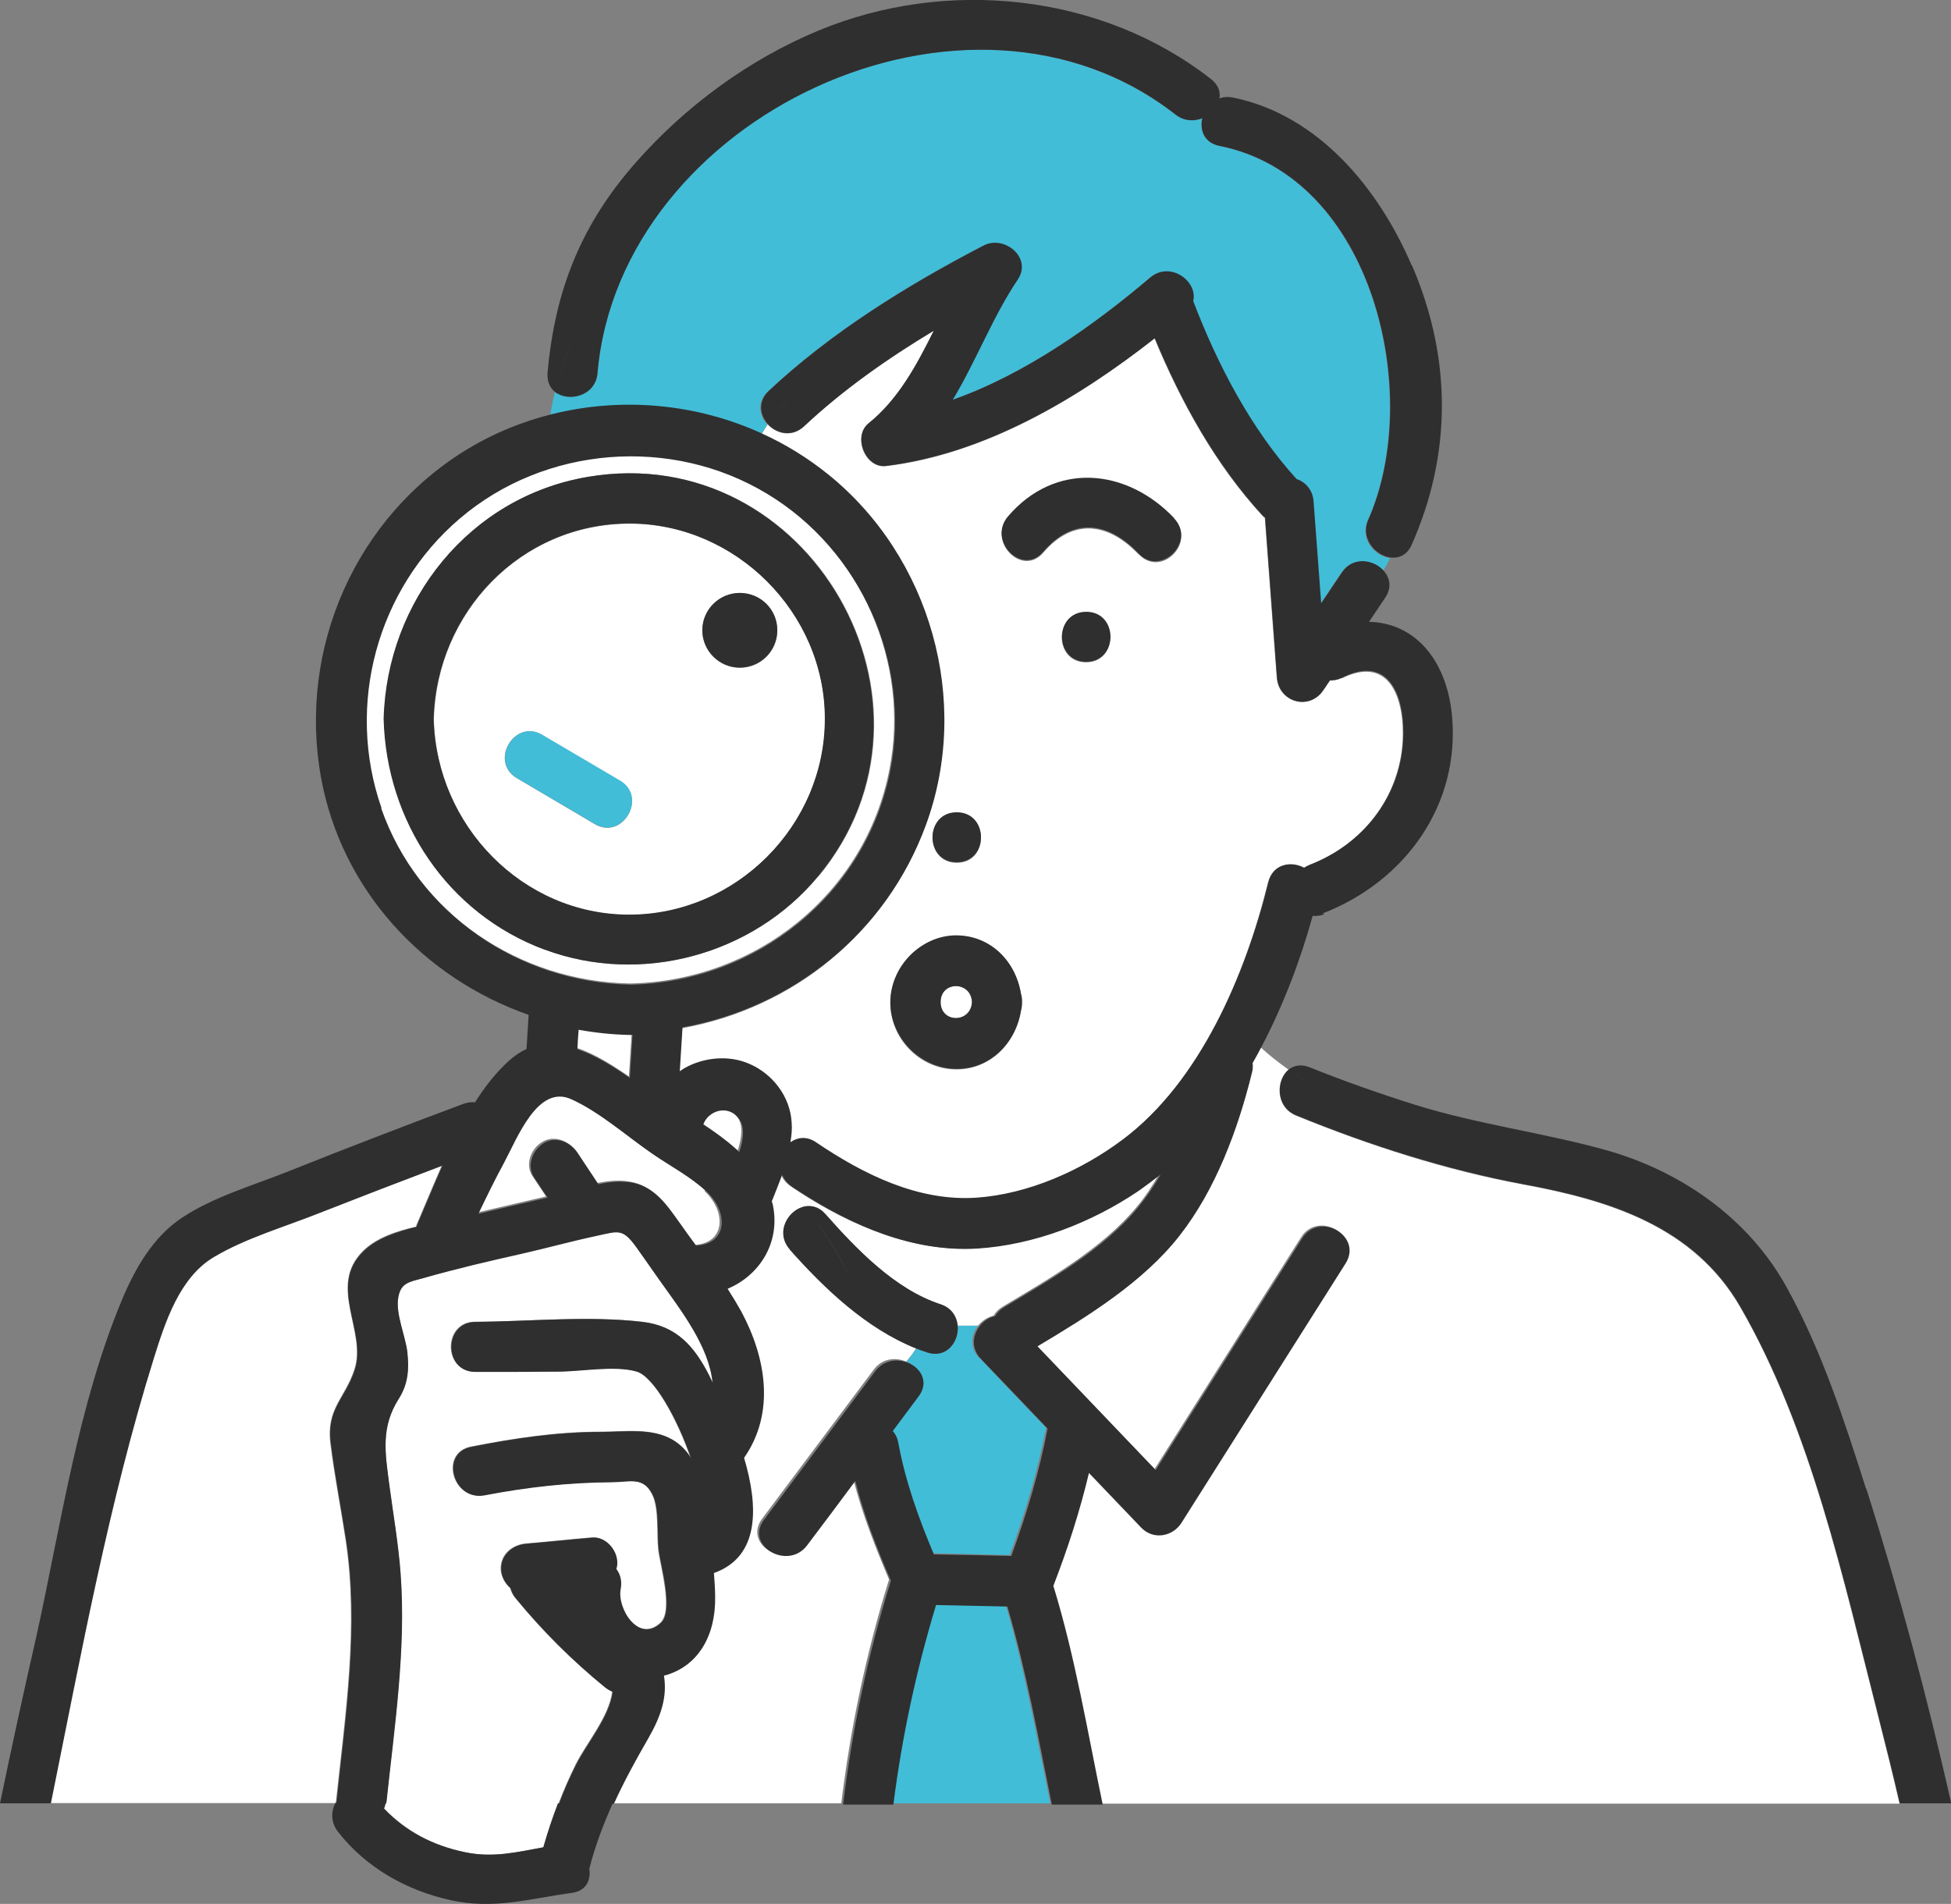 <?xml version="1.0" encoding="UTF-8"?><svg id="Layer_2" xmlns="http://www.w3.org/2000/svg" xmlns:xlink="http://www.w3.org/1999/xlink" viewBox="0 0 64.03 62.49"><rect x="0" y="0" width="64.03" height="62.49" fill="#808080" stroke="none"/><defs><style>.cls-1{fill:#fff;}.cls-2{fill:#41bdd8;}.cls-3{fill:#2f2f2f;}.cls-4{clip-path:url(#clippath);}.cls-5{fill:none;}</style><clipPath id="clippath"><rect class="cls-5" width="64.03" height="62.49"/></clipPath></defs><g id="Layer_1-2"><g class="cls-4"><path class="cls-1" d="M15.59,43.38c1.79,0,3.7-.2,5.48,0,1.12,.13,1.7,.8,2.19,1.76,.04,.07,.08,.15,.12,.23-.12-1.19-1.03-2.36-1.72-3.33-.26-.36-.51-.73-.77-1.1-.46-.64-.6-.54-1.3-.39-.84,.17-1.68,.4-2.51,.59-1.07,.25-2.14,.5-3.19,.8-.46,.13-.75,.15-.83,.65-.09,.52,.24,1.26,.3,1.78,.06,.56,.03,1.04-.28,1.53-.59,.95-.44,1.78-.31,2.84,.13,.97,.3,1.94,.37,2.92,.18,2.46-.2,4.99-.46,7.43,0,.03-.01,.07-.02,.1-.01,.06-.03,.11-.05,.17,.71,.74,1.6,1.21,2.64,1.43,.92,.2,1.72,0,2.6-.16,.13-.49,.29-.97,.48-1.44,.17-.43,.35-.86,.56-1.28,.34-.68,1.1-1.57,1.2-2.39-.08-.03-.16-.08-.24-.14-1.08-.88-2.06-1.85-2.94-2.93-.09-.1-.14-.22-.17-.33-.18-.16-.31-.4-.31-.64,0-.47,.38-.78,.82-.82,.72-.06,1.45-.14,2.17-.2,.44-.04,.82,.41,.82,.82,0,.07-.01,.14-.03,.21,.13,.17,.2,.4,.14,.66-.13,.64,.6,1.8,1.33,1.1,.42-.41-.03-1.9-.08-2.39-.06-.52,.03-1.35-.2-1.81-.3-.61-.77-.41-1.31-.41-1.44,.01-2.79,.15-4.2,.43-1.04,.2-1.48-1.38-.44-1.59,1.43-.28,2.82-.49,4.28-.49,.76,0,1.65-.14,2.33,.26,.27,.15,.46,.36,.6,.6-.44-1.29-1.22-2.68-1.78-2.84-.72-.21-1.82,0-2.56,0-.91,0-1.82,0-2.73,.01-1.06,0-1.06-1.64,0-1.64"/><path class="cls-1" d="M23.14,39.07c-.5-.47-1.18-.83-1.75-1.22-.86-.59-1.74-1.38-2.69-1.81-1.11-.5-1.77,1.27-2.21,2.09-.29,.55-.57,1.11-.84,1.67,.76-.18,1.51-.35,2.27-.53,0,0,0,0,0,0-.15-.22-.29-.44-.44-.66-.26-.38-.06-.9,.3-1.12,.39-.25,.89-.06,1.12,.3,.23,.35,.46,.69,.69,1.04,.36-.07,.72-.11,1.06-.05,.78,.12,1.19,.76,1.63,1.36,.17,.24,.35,.48,.52,.72,1-.06,1.05-1.08,.32-1.77"/><path class="cls-1" d="M20.66,30.03c3.5,0,6.41-2.93,6.42-6.42,0-3.49-2.93-6.43-6.42-6.42-3.57,0-6.33,2.92-6.42,6.42,.09,3.5,2.86,6.42,6.42,6.42m3.62-10.56c.68,0,1.23,.55,1.23,1.23s-.55,1.22-1.23,1.22-1.23-.55-1.23-1.22,.55-1.23,1.23-1.23m-6.48,4.66c.85,.5,1.7,1,2.55,1.5,.91,.54,.08,1.96-.83,1.42-.85-.5-1.7-1-2.56-1.51-.91-.54-.08-1.96,.83-1.42"/><path class="cls-1" d="M20.64,35.34c.03-.47,.06-.95,.09-1.42-.02,0-.05,0-.07,0-.58-.01-1.15-.07-1.7-.17-.01,.22-.03,.43-.04,.64,.6,.2,1.18,.57,1.72,.94"/><path class="cls-1" d="M24.21,37.77c.13-.41,.19-.82,0-1.09-.35-.49-1-.29-1.18,.18,.42,.28,.82,.58,1.18,.9"/><path class="cls-1" d="M11.03,59.09c.3-2.82,.74-5.72,.31-8.55-.16-1.06-.37-2.12-.5-3.17-.14-1.15,.48-1.47,.79-2.43,.41-1.25-.89-2.72,.28-3.88,.43-.43,1.08-.65,1.74-.8,.01-.04,.02-.07,.04-.11,.25-.58,.52-1.24,.81-1.9-1.35,.51-2.7,1.03-4.05,1.56-1.13,.45-2.4,.82-3.45,1.44-1.13,.67-1.6,2.14-1.97,3.32-1.48,4.74-2.39,9.73-3.38,14.61H11s.02-.04,.03-.06c0-.01,0-.02,0-.04"/><path class="cls-2" d="M30.67,52.64c-.65,2.15-1.12,4.33-1.4,6.55h5.2c-.45-2.18-.83-4.37-1.46-6.5-.78-.02-1.56-.03-2.34-.05"/><path class="cls-2" d="M32.14,44.58c-.33-.35-.27-.77-.04-1.07h-.67c.05,.52-.36,1.1-1,.88-.12-.04-.24-.08-.36-.13-.1,.15-.2,.29-.32,.43,.42,.18,.7,.64,.35,1.1-.28,.38-.57,.76-.85,1.14,.08,.09,.15,.22,.18,.38,.23,1.26,.67,2.49,1.17,3.67,.85,.02,1.7,.04,2.54,.06,.5-1.36,.92-2.76,1.19-4.18-.73-.76-1.46-1.52-2.18-2.29"/><path class="cls-1" d="M25.93,41.01c-.51-.57-.03-1.35,.54-1.42-.1-.16-.19-.32-.27-.49-.09-.06-.18-.11-.26-.17-.16-.11-.25-.24-.31-.38-.11,.29-.23,.58-.34,.87,.01,.05,.03,.09,.04,.15,.23,1.23-.47,2.29-1.49,2.72,.16,.25,.31,.5,.44,.75,.82,1.51,1.12,3.32,.09,4.8,.47,1.58,.53,3.24-.99,3.78,.02,.27,.04,.53,.04,.79,.02,1.29-.57,2.3-1.68,2.58,.12,.68-.08,1.3-.51,2.05-.41,.72-.8,1.42-1.13,2.15h7.51c.3-2.47,.81-4.9,1.55-7.29,0-.02,.01-.03,.02-.05-.45-1.06-.88-2.15-1.17-3.28-.53,.7-1.06,1.41-1.58,2.11-.63,.84-2.05,.02-1.42-.83,1.22-1.63,2.44-3.26,3.66-4.89,.28-.38,.72-.42,1.07-.27,.12-.14,.23-.28,.32-.43-1.63-.65-3.01-1.97-4.15-3.25"/><path class="cls-1" d="M37.33,39.07c-1.55,1.05-3.43,1.78-5.3,1.9-2.09,.13-4.11-.75-5.84-1.87,.08,.17,.17,.33,.27,.49,.21-.03,.43,.04,.63,.26,1.02,1.15,2.28,2.47,3.78,2.96,.36,.12,.53,.4,.56,.7h.67c.13-.16,.31-.28,.51-.33,.06-.11,.16-.21,.29-.29,1.52-.91,3.26-1.9,4.4-3.27,.28-.33,.52-.7,.74-1.08-.23,.19-.46,.37-.71,.53"/><path class="cls-1" d="M44.04,22.25c-.14,.07-.27,.09-.4,.09-.07,.1-.14,.21-.21,.31-.46,.7-1.47,.4-1.53-.41-.13-1.75-.26-3.49-.39-5.24-.02-.02-.05-.04-.07-.06-1.54-1.67-2.68-3.73-3.55-5.83-2.56,2.01-5.59,3.8-8.81,4.19-.69,.09-1.11-.98-.58-1.4,.97-.78,1.58-1.9,2.14-3.04-1.52,.92-2.98,1.94-4.26,3.14-.4,.37-.9,.24-1.19-.07-.07,.11-.13,.22-.2,.33,.77,.35,1.5,.8,2.17,1.34,3.36,2.71,4.7,7.44,3.21,11.5-1.3,3.55-4.37,6-7.99,6.65-.03,.48-.06,.96-.09,1.44,.05-.03,.1-.07,.15-.1,.65-.36,1.47-.43,2.14-.14,.76,.33,1.33,1.07,1.38,1.91,.01,.22,0,.44-.04,.66,.23-.17,.53-.21,.84,0,1.55,1.04,3.35,1.95,5.27,1.82,1.71-.12,3.45-.89,4.8-1.91,2.55-1.91,4.04-5.44,4.78-8.45,.15-.6,.75-.7,1.17-.47,.06-.04,.12-.07,.19-.1,1.72-.67,2.94-2.2,3.06-4.06,.08-1.37-.4-2.88-2-2.08m-12.63,4.41c1.06,0,1.06,1.64,0,1.64s-1.06-1.64,0-1.64m2.11,6.49c-.17,1.08-1.04,1.97-2.2,1.93-1.15-.04-2.1-1.03-2.09-2.19,0-1.18,.97-2.19,2.16-2.19s1.97,.87,2.13,1.93c.02,.08,.03,.16,.03,.26,0,.1,0,.18-.03,.26m2.13-11.43c-1.06,0-1.06-1.64,0-1.64s1.06,1.64,0,1.64m1.73-3.54c-1-1.05-2.15-1.2-3.13-.06-.69,.81-1.84-.36-1.16-1.16,1.54-1.81,3.89-1.59,5.46,.06,.73,.77-.43,1.93-1.16,1.16"/><path class="cls-1" d="M41.35,34.35c-.09,.17-.18,.34-.28,.51,.01,.1,0,.2-.02,.31-.46,1.86-1.2,3.84-2.38,5.36-1.19,1.52-3,2.64-4.66,3.63,1.29,1.35,2.59,2.71,3.88,4.06,1.6-2.54,3.21-5.07,4.81-7.61,.56-.89,1.99-.07,1.42,.83-1.8,2.84-3.59,5.68-5.39,8.52-.28,.44-.91,.56-1.29,.17-.58-.61-1.16-1.21-1.74-1.82-.3,1.26-.71,2.5-1.17,3.71,.72,2.35,1.12,4.77,1.62,7.18h26.19c-.22-.96-.46-1.91-.7-2.86-1.14-4.46-2.2-9.41-4.53-13.44-1.53-2.64-4.29-3.5-7.11-4.02-2.55-.47-5.06-1.28-7.46-2.26-.69-.28-.67-1.17-.25-1.51-.33-.24-.65-.48-.94-.76"/><path class="cls-2" d="M44.9,17.05c1.81-4.09,.17-11.25-4.88-12.26-.5-.1-.66-.52-.57-.91-.27,.11-.59,.1-.88-.12-6.83-5.34-18.24,.07-18.96,8.48-.07,.77-.96,.97-1.4,.62-.06,.26-.11,.51-.15,.77,2.3-.58,4.76-.35,6.92,.63,.07-.11,.14-.22,.2-.33-.27-.29-.35-.74,.03-1.09,2.06-1.93,4.56-3.48,7.05-4.77,.68-.35,1.61,.4,1.12,1.12-.81,1.2-1.36,2.66-2.13,3.94,2.39-.85,4.66-2.46,6.48-4.01,.66-.56,1.57,.13,1.41,.77,.79,2.07,1.89,4.18,3.39,5.84,.29,.1,.53,.35,.56,.73,.08,1.12,.17,2.23,.25,3.35,.23-.34,.45-.68,.68-1.01,.36-.54,1.04-.43,1.37-.06,.08-.13,.16-.27,.23-.42-.5-.06-1.01-.63-.73-1.25"/><path class="cls-1" d="M30.87,32.89c0,.7,1,.7,1.03,0-.04-.7-1.03-.7-1.03,0"/><path class="cls-1" d="M25.14,16.17c-3.15-1.9-7.3-1.58-10.09,.81-2.72,2.33-3.75,6.13-2.57,9.51,1.21,3.49,4.55,5.72,8.19,5.79,4.12-.08,7.73-2.93,8.52-7.03,.69-3.53-.96-7.23-4.04-9.08m1.7,12.6c-2.15,2.58-5.81,3.57-8.96,2.4-3.19-1.18-5.2-4.21-5.28-7.57,.1-3.88,2.82-7.29,6.71-7.95,7.24-1.22,12.23,7.47,7.54,13.12"/><path class="cls-3" d="M17.88,31.17c3.15,1.17,6.82,.18,8.96-2.4,4.69-5.64-.29-14.34-7.54-13.12-3.89,.65-6.61,4.07-6.71,7.95,.09,3.36,2.09,6.38,5.28,7.57m2.78-13.99c3.49,0,6.43,2.93,6.42,6.42,0,3.5-2.92,6.42-6.42,6.42s-6.33-2.93-6.42-6.42c.09-3.5,2.86-6.41,6.42-6.42"/><path class="cls-2" d="M16.97,25.54c.85,.5,1.7,1,2.55,1.5,.91,.54,1.74-.88,.83-1.42-.85-.5-1.7-1-2.55-1.5-.91-.54-1.74,.88-.83,1.42"/><path class="cls-3" d="M35.65,21.72c1.06,0,1.06-1.64,0-1.64s-1.06,1.64,0,1.64"/><path class="cls-3" d="M29.22,32.89c0,1.15,.94,2.14,2.09,2.19,1.17,.05,2.03-.84,2.2-1.93,.02-.08,.03-.16,.03-.26,0-.1,0-.18-.03-.26-.17-1.06-.99-1.93-2.13-1.93s-2.15,1.01-2.16,2.19m2.68,0c-.04,.7-1.03,.7-1.03,0s1-.7,1.03,0"/><path class="cls-3" d="M31.4,26.66c-1.06,0-1.06,1.64,0,1.64s1.06-1.64,0-1.64"/><path class="cls-3" d="M38.54,17.01c-1.57-1.65-3.91-1.87-5.46-.06-.68,.8,.47,1.97,1.16,1.16,.98-1.15,2.14-.99,3.13,.06,.73,.77,1.89-.4,1.16-1.16"/><path class="cls-3" d="M24.28,21.91c.68,0,1.23-.55,1.23-1.23s-.55-1.22-1.23-1.22-1.23,.55-1.23,1.22,.55,1.23,1.23,1.23"/><path class="cls-3" d="M61.24,48.86c-.71-2.24-1.46-4.55-2.61-6.62-1.26-2.28-3.51-3.83-5.99-4.51-2.04-.56-4.14-.83-6.17-1.46-1.18-.37-2.35-.78-3.49-1.24-.28-.11-.51-.06-.68,.07,.47,.33,.95,.65,1.44,1.01-.49-.37-.98-.68-1.44-1.01-.42,.34-.45,1.23,.25,1.51,2.4,.98,4.91,1.78,7.46,2.26,2.82,.52,5.59,1.38,7.11,4.02,2.32,4.02,3.39,8.97,4.53,13.44,.24,.95,.48,1.9,.7,2.86h1.69c-.79-3.48-1.71-6.93-2.79-10.33"/><path class="cls-3" d="M17.84,60.63c-.87,.16-1.67,.36-2.6,.16-1.05-.22-1.93-.68-2.64-1.43,.02-.05,.04-.11,.05-.17h-1.65c-.14,.28-.14,.63,.09,.93,.92,1.18,2.25,1.93,3.71,2.25,1.42,.31,2.56-.05,3.96-.24,.48-.06,.64-.43,.58-.79,.19-.75,.46-1.46,.77-2.15h-1.8c-.18,.47-.34,.95-.48,1.44"/><path class="cls-3" d="M43.41,29.98c2.71-1.05,4.53-3.57,4.24-6.53-.19-1.84-1.25-3.01-2.72-3.04,.18-.26,.35-.53,.53-.79,.23-.34,.15-.66-.05-.89-.25,.42-.55,.79-.85,1.24,.3-.45,.6-.82,.85-1.24-.33-.37-1.01-.48-1.37,.06-.23,.34-.45,.68-.68,1.01-.08-1.12-.17-2.23-.25-3.35-.03-.38-.27-.63-.56-.73-1.5-1.65-2.6-3.77-3.39-5.84,.16-.64-.75-1.33-1.41-.77-1.83,1.55-4.09,3.17-6.48,4.01,.77-1.28,1.32-2.74,2.13-3.94,.49-.72-.44-1.48-1.12-1.12-2.5,1.3-4.99,2.84-7.05,4.77-.37,.35-.29,.8-.03,1.09,.18-.29,.38-.58,.74-.82-.35,.24-.56,.52-.74,.82,.29,.31,.79,.44,1.19,.07,1.28-1.2,2.74-2.23,4.26-3.14-.57,1.14-1.17,2.26-2.14,3.04-.53,.43-.11,1.49,.58,1.4,3.22-.4,6.25-2.18,8.81-4.19,.87,2.1,2.01,4.16,3.55,5.83,.02,.02,.05,.04,.07,.06,.13,1.75,.26,3.49,.39,5.24,.06,.82,1.07,1.11,1.53,.41,.07-.1,.14-.21,.21-.31,.13,0,.26-.02,.4-.09,1.6-.8,2.08,.71,2,2.08-.11,1.86-1.33,3.39-3.06,4.06-.07,.03-.13,.06-.19,.1-.42-.23-1.03-.13-1.17,.47-.74,3.01-2.23,6.54-4.78,8.45-1.36,1.02-3.1,1.79-4.8,1.91-1.92,.13-3.72-.77-5.27-1.82-.31-.21-.61-.16-.84,0,.04-.22,.06-.44,.04-.66-.05-.84-.62-1.58-1.38-1.91-.68-.3-1.5-.22-2.14,.14-.05,.03-.1,.07-.15,.1,.03-.48,.06-.96,.09-1.44,3.61-.65,6.69-3.1,7.99-6.65,1.49-4.06,.15-8.79-3.21-11.5-.67-.54-1.4-.99-2.17-1.34-.17,.28-.37,.54-.7,.77,.33-.22,.53-.49,.7-.77-2.16-.99-4.62-1.21-6.92-.63-.06,.39-.09,.77-.09,1.12,0-.35,.03-.73,.09-1.12-.95,.24-1.87,.61-2.73,1.13-3.68,2.22-5.58,6.54-4.83,10.76,.67,3.74,3.39,6.62,6.82,7.82-.02,.37-.05,.74-.07,1.12-.2,.09-.39,.22-.58,.39-.42,.38-.78,.84-1.11,1.36-.11-.01-.24,0-.38,.05-1.9,.71-3.8,1.44-5.68,2.19-1.16,.47-2.51,.85-3.56,1.55-.95,.63-1.54,1.67-1.97,2.7-1.44,3.45-2,7.38-2.8,11.01C.78,55.52,.38,57.35,0,59.19H1.67c.99-4.88,1.9-9.87,3.38-14.61,.37-1.18,.84-2.65,1.97-3.32,1.04-.62,2.32-.99,3.45-1.44,1.35-.53,2.7-1.05,4.05-1.56-.29,.66-.56,1.31-.81,1.9-.02,.04-.02,.07-.04,.11-.66,.16-1.31,.38-1.74,.8-1.18,1.15,.12,2.62-.28,3.88-.31,.96-.94,1.28-.79,2.43,.13,1.05,.34,2.12,.5,3.17,.43,2.82-.01,5.73-.31,8.55,0,.01,0,.02,0,.04-.01,.02-.02,.04-.03,.06h1.65s.02-.06,.02-.1c.26-2.44,.64-4.97,.46-7.43-.07-.97-.24-1.95-.37-2.92-.14-1.06-.29-1.9,.31-2.84,.31-.49,.34-.97,.28-1.53-.06-.52-.39-1.26-.3-1.78,.08-.5,.36-.52,.83-.65,1.05-.3,2.12-.55,3.19-.79,.84-.19,1.67-.42,2.51-.6,.7-.15,.84-.25,1.3,.4,.26,.36,.52,.73,.77,1.09,.69,.97,1.6,2.14,1.72,3.33-.04-.08-.08-.16-.11-.23-.49-.96-1.07-1.63-2.19-1.76-1.78-.21-3.69-.02-5.48,0-1.06,0-1.06,1.65,0,1.64,.91,0,1.82,0,2.73-.01,.74,0,1.84-.21,2.56,0,.56,.16,1.34,1.55,1.78,2.84-.14-.24-.34-.44-.6-.6-.68-.4-1.58-.26-2.33-.26-1.46,0-2.86,.21-4.28,.49-1.04,.2-.6,1.79,.44,1.59,1.41-.27,2.76-.42,4.2-.43,.55,0,1.01-.2,1.31,.41,.23,.46,.14,1.3,.2,1.81,.06,.5,.5,1.99,.08,2.39-.73,.7-1.45-.46-1.33-1.1,.05-.26-.01-.49-.14-.66,.02-.07,.03-.13,.03-.21,0-.42-.38-.86-.82-.82-.72,.06-1.45,.14-2.17,.2-.44,.04-.82,.35-.82,.82,0,.23,.12,.48,.31,.64,.03,.11,.08,.22,.17,.33,.88,1.07,1.86,2.05,2.94,2.93,.08,.06,.16,.11,.24,.14-.1,.82-.86,1.71-1.2,2.39-.21,.42-.4,.84-.56,1.28h1.8c.33-.73,.72-1.44,1.13-2.15,.43-.75,.62-1.37,.51-2.05,1.11-.29,1.7-1.3,1.68-2.58,0-.26-.02-.52-.04-.79,1.52-.54,1.46-2.2,.99-3.78,1.03-1.48,.72-3.29-.09-4.8-.14-.25-.29-.5-.45-.75,1.03-.43,1.73-1.49,1.49-2.72,0-.05-.03-.1-.04-.15,.11-.28,.23-.57,.34-.87,.06,.14,.16,.27,.31,.38,.09,.06,.17,.12,.26,.17-.12-.25-.21-.51-.27-.79,.06,.28,.15,.55,.27,.79,1.72,1.12,3.75,2,5.84,1.87,1.87-.12,3.75-.85,5.3-1.9,.24-.17,.48-.35,.71-.53-.22,.39-.47,.75-.74,1.08-1.13,1.38-2.88,2.37-4.4,3.28-.13,.08-.23,.18-.29,.29-.2,.04-.38,.16-.51,.33h0c-.23,.29-.29,.72,.04,1.07,.73,.76,1.46,1.52,2.19,2.29-.27,1.42-.69,2.82-1.19,4.18-.85-.02-1.7-.04-2.54-.05-.5-1.18-.94-2.41-1.17-3.67-.03-.16-.09-.28-.18-.38,.28-.38,.57-.76,.85-1.14,.35-.47,.07-.93-.35-1.1-.35,.41-.76,.8-1.08,1.28,.32-.48,.74-.87,1.08-1.28-.35-.14-.78-.1-1.07,.27-1.22,1.63-2.44,3.26-3.66,4.89-.63,.85,.79,1.67,1.42,.83,.53-.7,1.06-1.41,1.58-2.11,.28,1.12,.71,2.21,1.17,3.28,0,.02-.02,.03-.02,.05-.74,2.39-1.25,4.82-1.55,7.29h1.65c.28-2.22,.75-4.4,1.4-6.55,.78,.02,1.56,.03,2.34,.05,.63,2.13,1.02,4.33,1.46,6.5h1.67c-.5-2.4-.9-4.83-1.62-7.18,.47-1.21,.87-2.45,1.17-3.71,.58,.61,1.16,1.21,1.74,1.82,.38,.39,1.01,.27,1.29-.17,1.8-2.84,3.59-5.68,5.39-8.52,.57-.9-.85-1.72-1.42-.83-1.6,2.54-3.21,5.07-4.81,7.61-1.29-1.35-2.59-2.71-3.88-4.06,1.66-.99,3.47-2.11,4.66-3.63,1.19-1.52,1.92-3.49,2.38-5.36,.03-.11,.03-.21,.02-.31,.1-.17,.19-.34,.28-.51-.22-.21-.43-.43-.63-.69,.19,.26,.4,.49,.63,.69,.73-1.39,1.29-2.87,1.69-4.32,.11,.01,.24,0,.38-.05m-30.94-3.49c-1.18-3.38-.15-7.18,2.57-9.5,2.8-2.39,6.95-2.71,10.09-.81,3.08,1.86,4.73,5.55,4.04,9.08-.8,4.09-4.41,6.94-8.52,7.03-3.64-.07-6.97-2.3-8.19-5.79m8.25,7.43c-.03,.47-.06,.95-.09,1.42-.54-.37-1.13-.75-1.72-.94,.01-.22,.02-.43,.04-.64,.56,.1,1.13,.16,1.7,.17,.02,0,.05,0,.07,0m2.09,6.92c-.18-.24-.35-.48-.52-.72-.43-.6-.84-1.24-1.63-1.36-.34-.05-.7-.02-1.06,.06-.23-.35-.46-.69-.69-1.04-.24-.36-.74-.55-1.12-.3-.36,.23-.55,.74-.3,1.12,.15,.22,.29,.44,.44,.66,0,0,0,0,0,0-.76,.18-1.52,.35-2.27,.53,.27-.56,.54-1.12,.84-1.67,.44-.82,1.11-2.59,2.21-2.09,.95,.43,1.83,1.22,2.69,1.81,.57,.39,1.25,.75,1.75,1.22,.73,.69,.68,1.71-.32,1.77m1.39-3.07c-.35-.33-.76-.63-1.18-.9,.17-.47,.83-.67,1.18-.18,.19,.27,.14,.68,0,1.09"/><path class="cls-3" d="M46.33,8.71c-1.08-2.52-3.06-4.94-5.87-5.51-.16-.03-.31-.02-.44,.03,.04-.21-.03-.44-.27-.63C36.15-.22,31.07-.74,26.87,1c-2.29,.95-4.37,2.48-6,4.33-1.8,2.04-2.66,4.2-2.9,6.91-.02,.28,.08,.49,.24,.62,.14-.58,.33-1.16,.59-1.67-.26,.52-.45,1.09-.59,1.67,.44,.35,1.34,.15,1.4-.62C20.34,3.83,31.76-1.58,38.58,3.76c.28,.22,.61,.23,.88,.12-.09,.39,.06,.81,.57,.91,5.06,1.01,6.69,8.17,4.88,12.26-.28,.62,.23,1.19,.73,1.25,.11-.24,.21-.5,.29-.81-.08,.31-.18,.57-.29,.81,.27,.03,.54-.08,.69-.42,1.33-3,1.31-6.15,.01-9.17"/><path class="cls-3" d="M31.43,43.51h0c-.03-.3-.2-.58-.56-.7-1.5-.49-2.76-1.81-3.78-2.96-.19-.22-.41-.28-.63-.26,.44,.73,1.03,1.39,1.38,2.28-.36-.89-.94-1.55-1.38-2.28-.57,.07-1.05,.84-.54,1.42,1.14,1.29,2.52,2.6,4.15,3.25,.1-.15,.18-.31,.24-.48-.06,.17-.14,.33-.24,.48,.12,.05,.24,.09,.36,.13,.64,.21,1.05-.36,1-.88"/></g></g></svg>